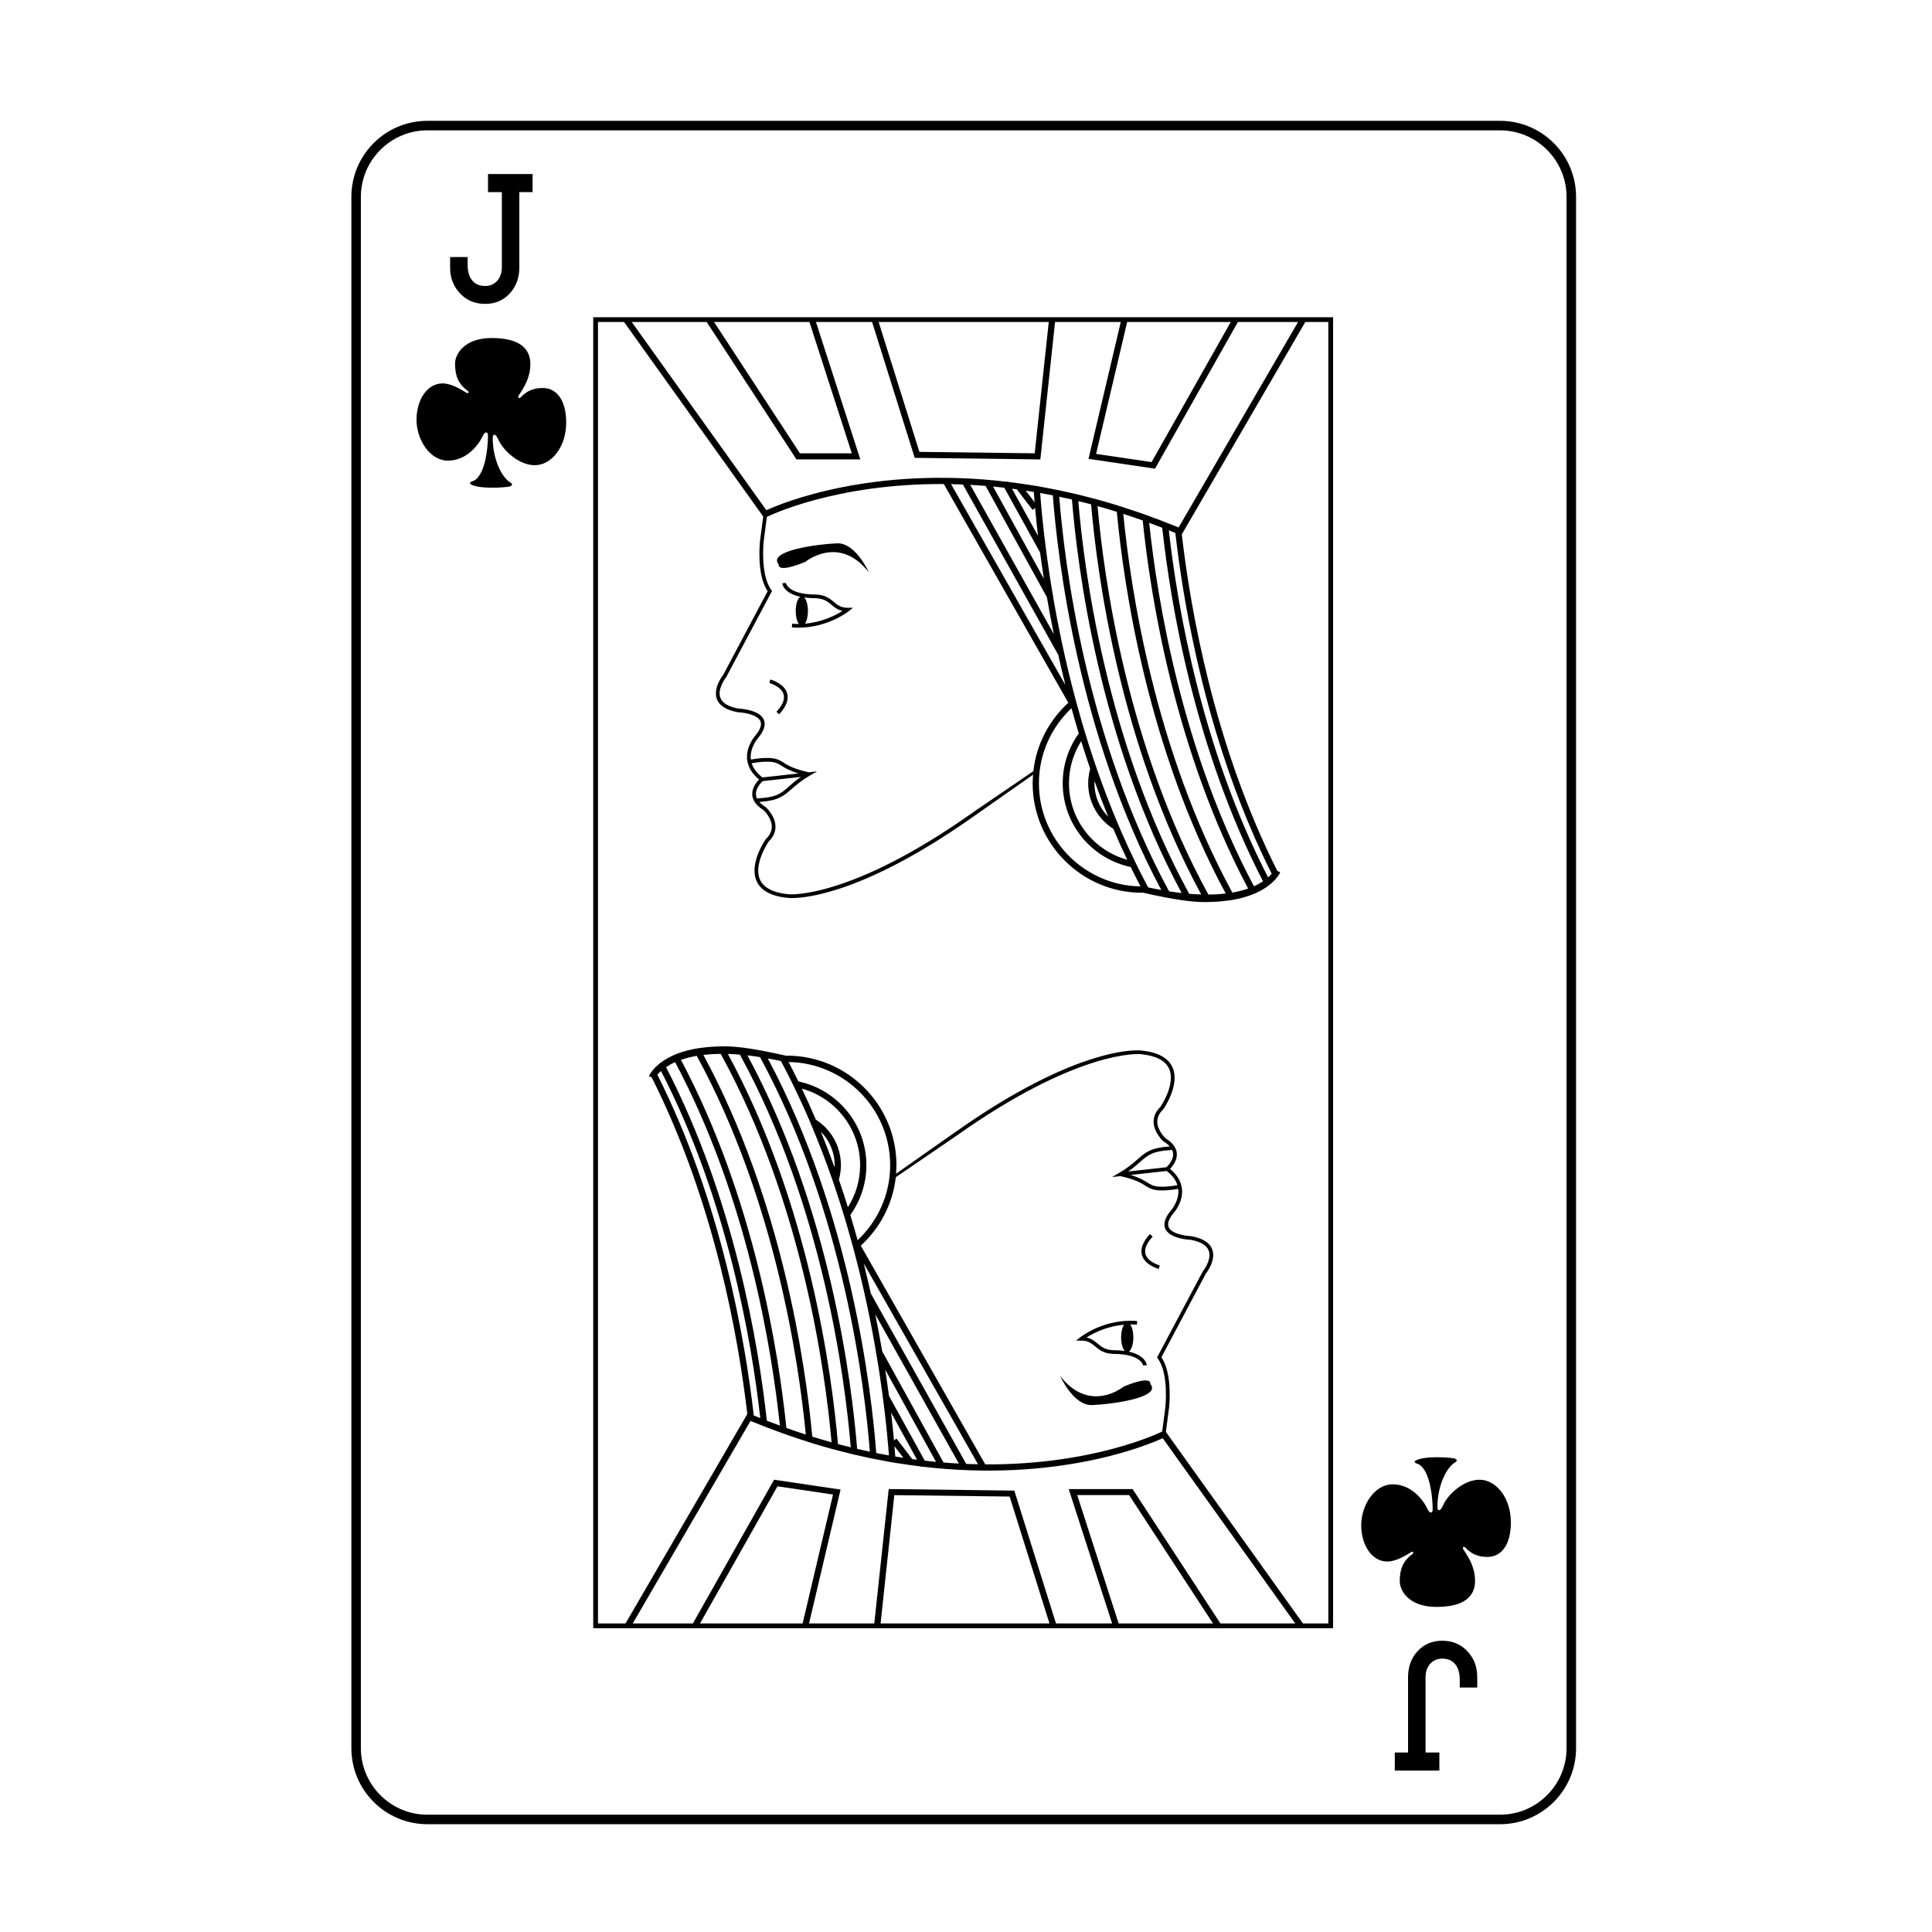 <?xml version="1.0" encoding="UTF-8"?>
<!-- Uploaded to: ICON Repo, www.iconrepo.com, Generator: ICON Repo Mixer Tools -->
<svg fill="#000000" width="800px" height="800px" version="1.1" viewBox="144 144 512 512" xmlns="http://www.w3.org/2000/svg">
 <g>
  <path d="m524.69 569.85c-7.609 0-9.742-4.578-9.742-6.75 0-3.246 0.828-5.406 3.379-7.269 0.418-0.301 0.121-0.781-0.293-0.535-1.551 0.953-4.047 2.523-6.418 2.523-4.047 0-6.879-4.332-6.879-9.629 0-5.301 3.559-10.832 8.309-10.832 4.746 0 7.894 3.727 9.27 6.555 0.238 0.484 0.469 0.906 0.887 0.906 0.352 0 0.469-0.352 0.469-0.84 0-3.133-0.742-11.273-4.348-12.172-0.281-0.074-0.586-0.48-0.301-0.664 2.273-1.445 9.199-0.898 10.262-0.66 1.27 0.273 0.586 0.922 0.5 0.961-2.606 1.441-4.856 6.508-4.856 11.934 0 0.48 0.117 0.84 0.406 0.84 0.418 0 0.777-0.598 1.195-1.508 1.188-2.594 5.281-6.566 9.559-6.566 4.398 0 8.309 4.812 8.309 11.309 0 6.019-2.609 9.148-6.172 9.148-3.324 0-4.805-1.387-5.883-2.465-0.402-0.422-0.891-0.07-0.535 0.484 1.613 2.41 3.094 4.875 3.094 8.359 0 3.863-2.606 6.871-10.211 6.871z" fill-rule="evenodd"/>
  <path d="m530.85 591.22v-2.055c0-1.613-0.332-2.902-1.004-3.875-0.805-1.152-2.016-1.734-3.633-1.734-1.367 0-2.469 0.5-3.305 1.492-0.746 0.918-1.125 2.055-1.125 3.43v19.949l3.664 0.004v4.797h-11.812v-4.797h3.512v-19.949c0-2.715 0.816-4.984 2.453-6.816 1.719-1.91 3.918-2.856 6.609-2.856 2.715 0 4.949 0.941 6.691 2.82 1.754 1.879 2.609 4.176 2.586 6.891v2.699z"/>
  <path d="m284.55 240.45c0 3.481-1.48 5.953-3.094 8.359-0.352 0.551 0.133 0.906 0.535 0.484 1.078-1.078 2.559-2.465 5.883-2.465 3.562 0 6.172 3.129 6.172 9.148 0 6.5-3.91 11.309-8.309 11.309-4.281 0-8.367-3.969-9.559-6.566-0.418-0.906-0.777-1.508-1.195-1.508-0.293 0-0.406 0.363-0.406 0.84 0 5.426 2.254 10.496 4.856 11.934 0.09 0.047 0.77 0.695-0.5 0.961-1.062 0.238-7.992 0.785-10.262-0.66-0.289-0.188 0.02-0.59 0.301-0.664 3.606-0.898 4.348-9.039 4.348-12.172 0-0.488-0.109-0.84-0.469-0.84-0.418 0-0.648 0.422-0.887 0.906-1.371 2.828-4.519 6.555-9.27 6.555s-8.309-5.535-8.309-10.832c0-5.297 2.836-9.629 6.879-9.629 2.379 0 4.871 1.57 6.418 2.523 0.414 0.246 0.711-0.238 0.293-0.535-2.555-1.863-3.379-4.031-3.379-7.269 0-2.172 2.137-6.75 9.742-6.75 7.609 0.008 10.211 3.012 10.211 6.871z" fill-rule="evenodd"/>
  <path d="m267.93 212.12v2.055c0 1.613 0.332 2.902 1.004 3.875 0.805 1.152 2.016 1.734 3.633 1.734 1.367 0 2.469-0.5 3.305-1.492 0.746-0.918 1.125-2.055 1.125-3.43v-19.949h-3.668v-4.797h11.812v4.797h-3.512v19.949c0 2.715-0.816 4.984-2.453 6.816-1.719 1.91-3.918 2.856-6.609 2.856-2.715 0-4.949-0.941-6.691-2.82-1.754-1.879-2.609-4.176-2.586-6.891v-2.699z"/>
  <path d="m496.02 229.33v344.9h-193.55v-344.9h193.55m1.262-1.258h-196.07v347.42h196.07z"/>
  <path d="m541.52 178.54c9.723 0 17.633 7.91 17.633 17.633v411.11c0 9.723-7.91 17.633-17.633 17.633h-284.25c-9.723 0-17.633-7.91-17.633-17.633v-411.11c0-9.723 7.91-17.633 17.633-17.633h284.25m0-2.519h-284.25c-11.129 0-20.152 9.023-20.152 20.152v411.11c0 11.129 9.023 20.152 20.152 20.152h284.25c11.129 0 20.152-9.023 20.152-20.152v-411.11c0-11.129-9.023-20.152-20.152-20.152z"/>
  <path d="m457.19 285.61 33.004-56.754h-1.918l-31.387 53.984-0.543 0.941c-0.363-0.141-0.711-0.277-1.066-0.422-0.574-0.23-1.148-0.453-1.723-0.68-0.578-0.23-1.16-0.465-1.742-0.691-1.152-0.441-2.293-0.863-3.438-1.273-0.578-0.207-1.152-0.418-1.727-0.621-1.727-0.605-3.438-1.168-5.129-1.715-0.57-0.176-1.152-0.383-1.715-0.551-1.719-0.523-3.414-1.02-5.094-1.477-0.574-0.156-1.137-0.297-1.703-0.441-1.133-0.301-2.262-0.59-3.379-0.867-0.57-0.137-1.129-0.258-1.691-0.383-1.129-0.262-2.254-0.523-3.367-0.75-0.562-0.117-1.125-0.215-1.684-0.324-1.129-0.227-2.254-0.449-3.356-0.645-0.57-0.102-1.125-0.18-1.676-0.277-2.262-0.367-4.484-0.676-6.648-0.941l-0.086-0.152-0.211 0.109c-35.855-4.262-59.652 5.621-63.809 7.531l-36.031-50.359h-2.035l37.227 52.035-0.836 6.34c-0.039 0.367-0.996 9.035 2.016 13.445l-11.785 22.184c-0.324 0.406-2.711 3.586-1.676 6.387 0.648 1.773 2.504 2.949 5.512 3.5l0.074 0.012c1.387 0.051 5.144 0.559 5.945 2.352 0.434 0.969-0.035 2.273-1.371 3.871-0.102 0.109-2.5 2.863-2.141 6.312 0.012 0.066 0.031 0.137 0.035 0.211 0.047 0.316 0.117 0.641 0.211 0.957 0.395 1.344 1.211 2.59 2.453 3.715 0.145 0.133 0.309 0.273 0.465 0.406-0.145 0.152-0.324 0.352-0.516 0.578-0.656 0.828-1.391 2.086-1.285 3.523 0.012 0.242 0.059 0.469 0.121 0.699 0.102 0.367 0.25 0.73 0.469 1.082 0.492 0.797 1.281 1.535 2.363 2.203 0.266 0.25 2.18 2.137 2.223 4.375 0.016 1.195-0.516 2.312-1.562 3.32l-0.07 0.074c-0.18 0.266-4.5 6.539-2.363 11.145 1.152 2.492 3.961 3.969 8.332 4.379 0.09 0.016 0.406 0.039 0.984 0.039 3.945 0 19.633-1.465 48.285-21.723 0.074-0.051 13.25-9.301 15.637-10.977-0.055 0.746-0.117 1.5-0.117 2.273 0 15.996 13.012 29.02 29.016 29.02 0.098 0 0.188-0.012 0.277-0.02v0.012c0.074 0.02 0.141 0.035 0.223 0.051 0.73 0.168 1.457 0.328 2.168 0.484 1.188 0.258 2.332 0.488 3.461 0.699 0.715 0.137 1.41 0.266 2.102 0.387 1.16 0.195 2.289 0.363 3.356 0.504 0.695 0.086 1.367 0.152 2.019 0.215 1.109 0.098 2.16 0.145 3.16 0.145 0.656 0 1.258-0.023 1.875-0.055 1.637-0.059 3.141-0.203 4.504-0.402 0.598-0.09 1.184-0.18 1.734-0.301 1.562-0.316 2.906-0.719 4.098-1.168 0.543-0.207 1.059-0.418 1.531-0.645 0.91-0.434 1.703-0.898 2.379-1.352 0.516-0.344 0.941-0.695 1.328-1.031 0.367-0.316 0.695-0.629 0.961-0.922 0.543-0.594 0.891-1.102 1.113-1.465 0.18-0.309 0.289-0.52 0.312-0.574l-0.766-0.324c-16.676-33.16-22.977-68.93-25.328-89.219zm-39.223-11.25c0.059 0.812 0.133 1.75 0.215 2.727l-2.359-3.055c0.719 0.105 1.422 0.203 2.144 0.328zm-4.496-0.68 4.18 5.441 0.66-0.508c0.195 2.144 0.449 4.629 0.766 7.379l-6.887-12.484c0.43 0.055 0.848 0.105 1.281 0.172zm12.859 51.84-30.289-53.219c1.027 0.016 2.066 0.047 3.129 0.09l25.277 45.152c0.578 2.598 1.203 5.262 1.883 7.977zm-25.207-53.027c1.336 0.074 2.684 0.16 4.066 0.281l16.254 29.492c0.527 3.117 1.133 6.375 1.824 9.77zm6.051 0.445c0.988 0.098 1.977 0.195 2.977 0.312l9.48 17.168c0.297 2.203 0.625 4.519 1.004 6.961zm-63.973 73.336c1.578-0.293 3.324-0.492 4.781-0.398 1.602 0.102 2.223 0.488 3.152 1.074 0.898 0.562 2.051 1.293 4.481 2.023l-9.559 1.062c-1.48-1.133-2.426-2.391-2.856-3.762zm1.43 9.324c-0.016-0.004-0.023-0.004-0.039-0.004-0.145-0.324-0.238-0.645-0.258-0.973-0.133-1.723 1.367-3.231 1.785-3.606l10.137-1.129c-1.395 0.957-2.371 1.824-3.195 2.555-2.09 1.848-3.238 2.871-8.43 3.156zm57.234 3.688c-32.625 23.125-48.719 21.723-48.883 21.703-4.004-0.379-6.543-1.656-7.551-3.824-1.812-3.918 1.914-9.617 2.258-10.137 1.234-1.199 1.844-2.551 1.824-4.012-0.051-2.82-2.469-5.019-2.578-5.109l-0.07-0.055c-0.691-0.418-1.234-0.863-1.641-1.32 5.074-0.359 6.453-1.578 8.484-3.371 1.109-0.977 2.484-2.195 4.84-3.582l1.965-1.16-2.188 0.246c-4.062-0.91-5.57-1.859-6.664-2.551-0.984-0.621-1.762-1.109-3.606-1.223-1.57-0.105-3.422 0.109-5.062 0.406 0-0.035-0.016-0.074-0.02-0.109-0.316-3.023 1.875-5.547 1.91-5.582 1.605-1.91 2.121-3.559 1.527-4.902-1.168-2.625-6.227-2.906-6.766-2.926-2.625-0.492-4.219-1.461-4.742-2.875-0.887-2.402 1.527-5.438 1.559-5.465l12.141-22.844-0.191-0.254c-3.012-4.004-2.023-12.914-2.016-12.992l0.836-6.359c0.543-0.277 18.098-8.883 46.891-8.711l32.996 57.957c-5.043 4.629-8.473 10.984-9.27 18.137zm17.461-7.711c0-7.844 3.332-14.898 8.629-19.895 0.469 1.715 0.957 3.43 1.477 5.16 0.145 0.508 0.301 1.02 0.457 1.531-2.676 3.719-4.258 8.277-4.258 13.203 0 10.914 7.742 20.027 18.02 22.191 0.055 0.105 0.105 0.211 0.152 0.316 0.789 1.613 1.613 3.223 2.453 4.828-14.879-0.227-26.93-12.398-26.93-27.336zm19.695 12.055c1.164 2.746 2.41 5.488 3.707 8.219-8.898-2.465-15.438-10.609-15.438-20.273 0-4.102 1.195-7.918 3.238-11.16 0.75 2.418 1.543 4.867 2.387 7.32-0.344 1.219-0.535 2.504-0.535 3.84 0 5.062 2.648 9.512 6.641 12.055zm-4.984-12.055c0-0.203 0.016-0.387 0.023-0.574 1.137 3.141 2.344 6.293 3.629 9.453-2.262-2.289-3.652-5.43-3.652-8.879zm14.242 27.594c-0.055-0.105-0.109-0.211-0.168-0.312-0.816-1.535-1.605-3.074-2.383-4.621-0.281-0.57-0.559-1.137-0.836-1.707-1.246-2.555-2.43-5.125-3.559-7.699-0.344-0.777-0.676-1.562-1.004-2.336-2.098-4.949-3.981-9.906-5.688-14.809-0.277-0.789-0.543-1.586-0.812-2.383-0.906-2.699-1.758-5.387-2.555-8.047-0.18-0.613-0.363-1.23-0.543-1.844-0.488-1.668-0.957-3.336-1.406-4.977-0.152-0.574-0.316-1.152-0.465-1.723-2.559-9.629-4.43-18.695-5.805-26.746l0.082-0.039-0.117-0.223c-0.715-4.16-1.293-8.051-1.754-11.578l0.074-0.047-0.105-0.203c-0.836-6.387-1.316-11.613-1.582-15.227 1.117 0.195 2.227 0.398 3.359 0.629 1.258 16.516 6.656 63.215 28.738 104.57-1.117-0.188-2.277-0.414-3.473-0.68zm5.539 1.043c-22.238-40.996-27.785-87.629-29.109-104.57 1.117 0.238 2.231 0.469 3.367 0.734 1.422 17.508 7.106 63.59 29.078 104.29-1.066-0.117-2.188-0.281-3.336-0.457zm5.328 0.652c-22.051-40.254-27.887-86.141-29.383-104.06 1.129 0.277 2.242 0.539 3.387 0.848 1.594 18.445 7.559 63.562 29.18 103.39-1.012-0.027-2.07-0.078-3.184-0.176zm5.086 0.199c-21.609-39.348-27.703-84.125-29.371-102.94 1.688 0.473 3.387 0.969 5.106 1.508 1.832 19.504 8.09 62.758 28.863 101.16-1.391 0.164-2.918 0.258-4.598 0.27zm6.348-0.52c-20.633-37.848-26.98-80.586-28.895-100.36 1.699 0.551 3.41 1.133 5.144 1.742 2.074 20.211 8.496 60.93 27.938 97.551-1.199 0.422-2.586 0.785-4.188 1.066zm5.731-1.672c-19.148-35.977-25.609-75.965-27.766-96.316 1.148 0.422 2.297 0.852 3.457 1.301 2.238 20.414 8.641 58.703 26.711 93.695-0.664 0.441-1.449 0.895-2.402 1.32zm3.746-2.348c-17.602-34.199-24.008-71.551-26.305-91.977 0.574 0.23 1.145 0.449 1.723 0.691 2.328 20.32 8.629 56.645 25.543 90.312-0.25 0.281-0.562 0.617-0.961 0.973z"/>
  <path d="m365.84 287.99c-4.922 0.172-18.625 1.93-15.461 5.621 0 0-0.707 2.457 7.031-0.707 0 0 8.961-7.387 16.871 2.812-0.004 0-3.523-7.91-8.441-7.727z"/>
  <path d="m365 303.54c-1.066-0.887-2.273-1.895-4.785-1.984-7.453 0-7.945-3.055-7.945-3.078l-0.969 0.102c0.012 0.133 0.324 2.602 4.777 3.57-0.699 0.434-1.203 1.961-1.203 3.777 0 1.473 0.328 2.754 0.828 3.426-0.574 0.004-1.164-0.004-1.77-0.059l-0.082 0.969c0.594 0.051 1.176 0.074 1.75 0.074 7.769 0 13.113-4.203 13.355-4.398l1.09-0.867h-1.391c-1.812 0-2.668-0.703-3.656-1.531zm-7.672 5.742c0.469-0.684 0.785-1.93 0.785-3.356 0-1.613-0.406-2.996-0.984-3.598 0.887 0.125 1.895 0.203 3.062 0.203 2.16 0.086 3.141 0.898 4.176 1.762 0.797 0.656 1.602 1.328 2.906 1.613-1.688 1.074-5.285 2.973-9.945 3.375z"/>
  <path d="m348.14 324.07-0.246 0.945c0.031 0.004 3.144 0.863 3.762 2.984 0.379 1.305-0.258 2.867-1.895 4.648l0.727 0.664c1.883-2.055 2.59-3.93 2.109-5.582-0.773-2.652-4.305-3.621-4.457-3.66z"/>
  <path d="m472.32 228.86h-1.891l-21.242 37.598-14.715-2.168 8.348-35.43h-1.695l-8.656 36.738 17.617 2.609z"/>
  <path d="m419.7 265.75 3.953-36.891h-1.672l-3.773 35.273-30.555-0.379-10.953-34.895h-1.734l11.445 36.477z"/>
  <path d="m371.99 265.74-11.906-36.879h-1.73l11.383 35.281h-13.746l-23.062-35.281h-1.957l24.098 36.879z"/>
  <path d="m342.04 518.74-33.004 56.754h1.918l31.391-53.984 0.543-0.941c0.363 0.141 0.711 0.277 1.066 0.422 0.574 0.23 1.148 0.453 1.723 0.68 0.578 0.23 1.16 0.465 1.742 0.691 1.152 0.441 2.293 0.863 3.438 1.273 0.578 0.207 1.152 0.418 1.727 0.621 1.727 0.605 3.438 1.168 5.129 1.715 0.57 0.176 1.152 0.383 1.715 0.551 1.719 0.523 3.414 1.02 5.094 1.477 0.574 0.156 1.137 0.297 1.703 0.441 1.133 0.301 2.262 0.59 3.379 0.867 0.57 0.137 1.129 0.258 1.691 0.383 1.129 0.262 2.254 0.523 3.367 0.75 0.562 0.117 1.125 0.215 1.684 0.324 1.129 0.227 2.254 0.449 3.356 0.645 0.57 0.102 1.125 0.18 1.676 0.277 2.262 0.367 4.484 0.676 6.648 0.941l0.086 0.152 0.211-0.109c35.855 4.262 59.652-5.621 63.809-7.531l36.027 50.359h2.035l-37.227-52.035 0.836-6.34c0.039-0.367 0.996-9.035-2.016-13.445l11.785-22.184c0.324-0.406 2.711-3.586 1.676-6.387-0.648-1.773-2.504-2.949-5.512-3.5l-0.074-0.012c-1.387-0.051-5.144-0.559-5.945-2.352-0.434-0.969 0.035-2.273 1.371-3.871 0.102-0.109 2.5-2.863 2.141-6.312-0.012-0.066-0.031-0.137-0.035-0.211-0.047-0.316-0.117-0.641-0.211-0.957-0.395-1.344-1.211-2.59-2.453-3.715-0.145-0.133-0.309-0.273-0.465-0.406 0.145-0.152 0.324-0.352 0.516-0.578 0.656-0.828 1.391-2.086 1.285-3.523-0.012-0.242-0.059-0.469-0.121-0.699-0.102-0.367-0.25-0.73-0.469-1.082-0.492-0.797-1.281-1.535-2.363-2.203-0.266-0.25-2.18-2.137-2.223-4.375-0.016-1.195 0.516-2.312 1.562-3.32l0.07-0.074c0.18-0.266 4.5-6.539 2.363-11.145-1.152-2.492-3.961-3.969-8.332-4.379-0.09-0.016-0.406-0.039-0.984-0.039-3.945 0-19.633 1.465-48.285 21.723-0.074 0.051-13.25 9.301-15.637 10.977 0.055-0.746 0.117-1.5 0.117-2.273 0-15.996-13.012-29.02-29.016-29.02-0.098 0-0.188 0.012-0.277 0.02v-0.012c-0.074-0.02-0.141-0.035-0.223-0.051-0.73-0.168-1.457-0.328-2.168-0.484-1.188-0.258-2.332-0.488-3.461-0.699-0.715-0.137-1.41-0.266-2.102-0.387-1.16-0.195-2.289-0.363-3.356-0.504-0.695-0.086-1.367-0.152-2.019-0.215-1.109-0.098-2.16-0.145-3.16-0.145-0.656 0-1.258 0.023-1.875 0.055-1.637 0.059-3.141 0.203-4.504 0.402-0.598 0.09-1.184 0.18-1.734 0.301-1.562 0.316-2.906 0.719-4.098 1.168-0.543 0.207-1.059 0.418-1.531 0.645-0.91 0.434-1.703 0.898-2.379 1.352-0.516 0.344-0.941 0.695-1.328 1.031-0.367 0.316-0.695 0.629-0.961 0.922-0.543 0.594-0.891 1.102-1.113 1.465-0.18 0.309-0.289 0.52-0.312 0.574l0.766 0.324c16.668 33.156 22.969 68.93 25.328 89.219zm39.215 11.254c-0.059-0.812-0.133-1.75-0.215-2.727l2.359 3.055c-0.711-0.105-1.418-0.207-2.144-0.328zm4.5 0.68-4.18-5.441-0.66 0.508c-0.195-2.144-0.449-4.629-0.766-7.379l6.887 12.484c-0.43-0.062-0.848-0.113-1.281-0.172zm-12.855-51.848 30.289 53.219c-1.027-0.016-2.066-0.047-3.129-0.09l-25.277-45.152c-0.578-2.594-1.203-5.254-1.883-7.977zm25.203 53.031c-1.336-0.074-2.684-0.16-4.066-0.281l-16.254-29.492c-0.527-3.117-1.133-6.375-1.824-9.77zm-6.051-0.449c-0.988-0.098-1.977-0.195-2.977-0.312l-9.48-17.168c-0.297-2.203-0.625-4.519-1.004-6.961zm63.977-73.332c-1.578 0.293-3.324 0.492-4.781 0.398-1.602-0.102-2.223-0.488-3.152-1.074-0.898-0.562-2.051-1.293-4.481-2.023l9.559-1.062c1.48 1.129 2.426 2.391 2.856 3.762zm-1.434-9.328c0.016 0.004 0.023 0.004 0.039 0.004 0.145 0.324 0.238 0.645 0.258 0.973 0.133 1.723-1.367 3.231-1.785 3.606l-10.137 1.129c1.395-0.957 2.371-1.824 3.195-2.555 2.094-1.84 3.242-2.867 8.43-3.156zm-57.23-3.688c32.625-23.125 48.719-21.723 48.883-21.703 4.004 0.379 6.543 1.656 7.551 3.824 1.812 3.918-1.914 9.617-2.258 10.137-1.234 1.199-1.844 2.551-1.824 4.012 0.051 2.82 2.469 5.019 2.578 5.109l0.07 0.055c0.691 0.418 1.234 0.863 1.641 1.32-5.074 0.359-6.453 1.578-8.484 3.371-1.109 0.977-2.484 2.195-4.84 3.582l-1.965 1.16 2.188-0.246c4.062 0.91 5.57 1.859 6.664 2.551 0.984 0.621 1.762 1.109 3.606 1.223 1.57 0.105 3.422-0.109 5.062-0.406 0 0.035 0.016 0.074 0.02 0.109 0.316 3.023-1.875 5.547-1.91 5.582-1.605 1.91-2.121 3.559-1.527 4.902 1.168 2.625 6.227 2.906 6.766 2.926 2.625 0.492 4.219 1.461 4.742 2.875 0.887 2.402-1.527 5.438-1.559 5.465l-12.141 22.844 0.18 0.258c3.012 4.004 2.023 12.914 2.016 12.992l-0.836 6.359c-0.543 0.277-18.098 8.883-46.891 8.711l-32.977-57.961c5.043-4.629 8.473-10.984 9.27-18.137zm-17.461 7.719c0 7.844-3.332 14.898-8.629 19.895-0.469-1.715-0.957-3.43-1.477-5.16-0.145-0.508-0.301-1.02-0.457-1.531 2.676-3.719 4.258-8.277 4.258-13.203 0-10.914-7.742-20.027-18.02-22.191-0.055-0.105-0.105-0.211-0.152-0.316-0.789-1.613-1.613-3.223-2.453-4.828 14.875 0.227 26.93 12.395 26.93 27.336zm-19.695-12.062c-1.164-2.746-2.41-5.488-3.707-8.219 8.898 2.465 15.438 10.609 15.438 20.273 0 4.102-1.195 7.918-3.238 11.16-0.75-2.418-1.543-4.867-2.387-7.32 0.344-1.219 0.535-2.504 0.535-3.84 0-5.055-2.652-9.508-6.641-12.055zm4.981 12.062c0 0.203-0.016 0.387-0.023 0.574-1.137-3.141-2.344-6.293-3.629-9.453 2.258 2.285 3.652 5.422 3.652 8.879zm-14.242-27.598c0.055 0.105 0.109 0.211 0.168 0.312 0.816 1.535 1.605 3.074 2.383 4.621 0.281 0.57 0.559 1.137 0.836 1.707 1.246 2.555 2.43 5.125 3.559 7.699 0.344 0.777 0.676 1.562 1.004 2.336 2.098 4.949 3.981 9.906 5.688 14.809 0.277 0.789 0.543 1.586 0.812 2.383 0.906 2.699 1.758 5.387 2.555 8.047 0.18 0.613 0.363 1.23 0.543 1.844 0.488 1.668 0.957 3.336 1.406 4.977 0.152 0.574 0.316 1.152 0.465 1.723 2.559 9.629 4.43 18.695 5.805 26.746l-0.082 0.039 0.117 0.223c0.715 4.16 1.293 8.051 1.754 11.578l-0.074 0.047 0.105 0.203c0.836 6.387 1.316 11.613 1.582 15.227-1.117-0.195-2.227-0.398-3.359-0.629-1.258-16.516-6.656-63.215-28.738-104.57 1.121 0.184 2.273 0.41 3.473 0.68zm-5.535-1.043c22.238 40.996 27.785 87.629 29.109 104.57-1.117-0.238-2.231-0.469-3.367-0.734-1.422-17.508-7.106-63.59-29.078-104.29 1.062 0.117 2.188 0.281 3.336 0.457zm-5.336-0.656c22.051 40.254 27.887 86.141 29.383 104.06-1.129-0.277-2.242-0.539-3.387-0.848-1.594-18.445-7.559-63.562-29.18-103.39 1.016 0.031 2.074 0.086 3.184 0.176zm-5.082-0.195c21.613 39.348 27.711 84.125 29.379 102.94-1.688-0.473-3.387-0.969-5.106-1.508-1.832-19.504-8.09-62.758-28.867-101.16 1.383-0.16 2.91-0.262 4.594-0.27zm-6.348 0.523c20.633 37.848 26.984 80.586 28.898 100.36-1.699-0.551-3.41-1.133-5.144-1.742-2.074-20.211-8.496-60.93-27.938-97.551 1.199-0.422 2.578-0.789 4.184-1.066zm-5.734 1.672c19.148 35.977 25.609 75.965 27.766 96.316-1.148-0.422-2.297-0.852-3.457-1.301-2.238-20.414-8.641-58.703-26.711-93.695 0.664-0.449 1.449-0.895 2.402-1.32zm-3.738 2.344c17.609 34.199 24.008 71.551 26.305 91.977-0.574-0.23-1.145-0.449-1.723-0.691-2.328-20.32-8.629-56.645-25.547-90.312 0.25-0.281 0.562-0.617 0.965-0.973z"/>
  <path d="m433.38 516.36c4.922-0.172 18.625-1.93 15.461-5.621 0 0 0.707-2.457-7.031 0.707 0 0-8.961 7.387-16.871-2.812 0 0 3.516 7.902 8.441 7.727z"/>
  <path d="m434.22 500.81c1.066 0.887 2.273 1.895 4.785 1.984 7.453 0 7.945 3.055 7.945 3.078l0.969-0.102c-0.012-0.133-0.324-2.602-4.777-3.57 0.699-0.434 1.203-1.961 1.203-3.777 0-1.473-0.328-2.754-0.828-3.426 0.574-0.004 1.164 0.004 1.77 0.059l0.082-0.969c-0.594-0.051-1.176-0.074-1.75-0.074-7.769 0-13.113 4.203-13.355 4.398l-1.09 0.867h1.391c1.812-0.004 2.668 0.707 3.656 1.531zm7.668-5.746c-0.469 0.684-0.785 1.93-0.785 3.356 0 1.613 0.406 2.996 0.984 3.598-0.887-0.125-1.895-0.203-3.062-0.203-2.16-0.086-3.141-0.898-4.176-1.762-0.797-0.656-1.602-1.328-2.906-1.613 1.691-1.07 5.289-2.973 9.945-3.375z"/>
  <path d="m451.09 480.29 0.246-0.945c-0.031-0.004-3.144-0.863-3.762-2.984-0.379-1.305 0.258-2.867 1.895-4.648l-0.727-0.664c-1.883 2.055-2.59 3.93-2.109 5.582 0.773 2.648 4.301 3.621 4.457 3.66z"/>
  <path d="m326.91 575.49h1.891l21.238-37.602 14.719 2.176-8.352 35.426h1.699l8.652-36.738-17.621-2.609z"/>
  <path d="m379.52 538.61-3.961 36.887h1.672l3.773-35.273 30.562 0.379 10.953 34.895h1.727l-11.441-36.473z"/>
  <path d="m427.22 538.62 11.91 36.875h1.73l-11.383-35.285h13.75l23.055 35.285h1.965l-24.098-36.875z"/>
 </g>
</svg>
